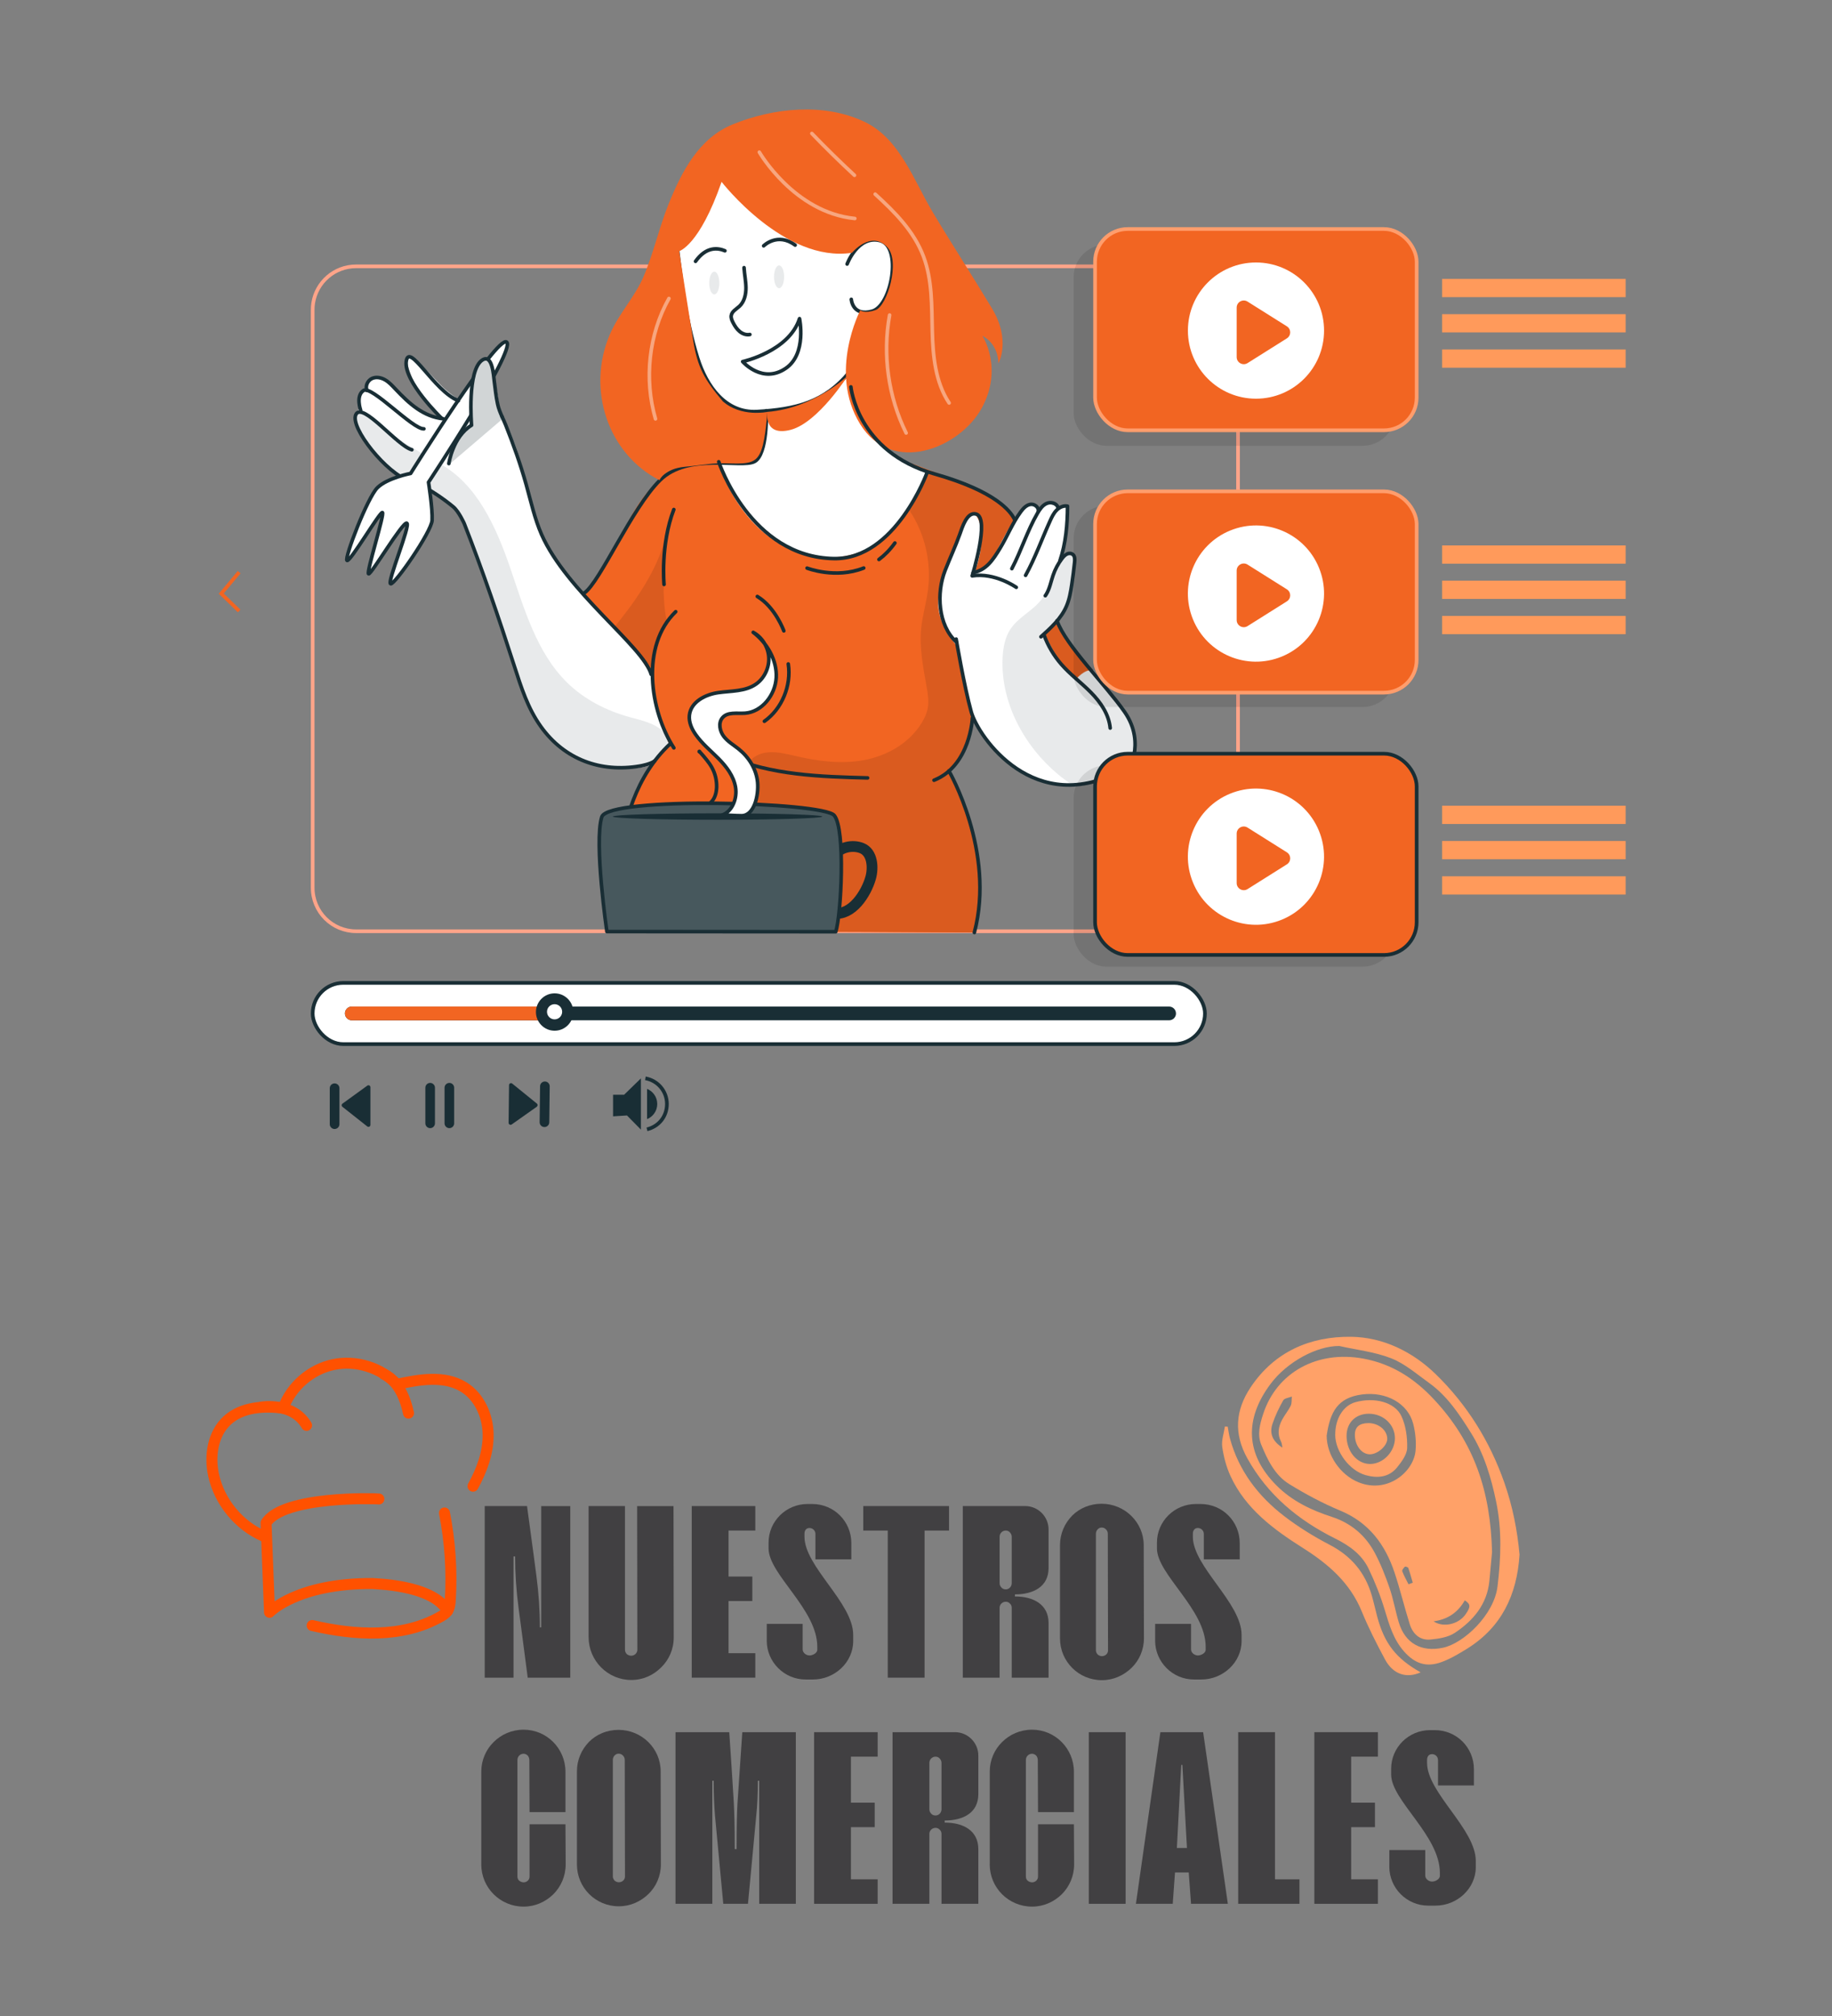 <svg xmlns="http://www.w3.org/2000/svg" xmlns:xlink="http://www.w3.org/1999/xlink" id="Layer_1" data-name="Layer 1" viewBox="0 0 500 550"><rect x="0" y="0" width="500" height="550" fill="#808080" stroke="none"/><defs><style>      .cls-1, .cls-2, .cls-3 {        fill: #192e35;      }      .cls-4, .cls-5, .cls-6, .cls-7, .cls-8 {        stroke-miterlimit: 10;      }      .cls-4, .cls-5, .cls-9, .cls-10, .cls-11, .cls-8, .cls-12, .cls-13 {        fill: none;      }      .cls-4, .cls-12 {        stroke: #ff5100;      }      .cls-5 {        stroke: #f26522;      }      .cls-14 {        fill: #414042;      }      .cls-2, .cls-15 {        opacity: .2;      }      .cls-3, .cls-16, .cls-17 {        opacity: .1;      }      .cls-6, .cls-18, .cls-7 {        fill: #f26522;      }      .cls-6, .cls-19, .cls-10, .cls-20, .cls-8, .cls-13 {        stroke: #192e35;      }      .cls-19, .cls-16, .cls-15, .cls-21, .cls-20 {        fill: #fff;      }      .cls-19, .cls-9, .cls-10, .cls-20, .cls-11, .cls-12, .cls-13 {        stroke-linecap: round;        stroke-linejoin: round;      }      .cls-7 {        stroke: #ff9d6c;      }      .cls-22 {        fill: #ffa168;      }      .cls-9 {        stroke: #fff;      }      .cls-9, .cls-10, .cls-20 {        stroke-width: .98px;      }      .cls-23 {        fill: #ff9a5b;      }      .cls-24 {        opacity: .42;      }      .cls-11 {        stroke: #ffa489;      }      .cls-12 {        stroke-width: 3px;      }      .cls-25 {        clip-path: url(#clippath);      }      .cls-13 {        stroke-width: 2.94px;      }    </style><clipPath id="clippath"><path class="cls-15" d="M253.09,128.73s-1.43,3.19-3.43,7.3v.02c-3.49,7.12-10.78,16.7-24.69,16-22.62-1.79-29.23-27.23-29.23-27.23,0,0,.44-10.09-4.51-13.46-4.96-3.37-10.78-38.57-10.78-38.57l17.02-28.71,16.94,6.19,23.53,8.61,7.97,5.82.43,12.57-9.05,9.87s2.77,22.23,1.73,29.61c-.95,6.73,14.07,11.97,14.07,11.97Z"></path></clipPath></defs><g><path class="cls-14" d="M140.16,457.7h-7.87v-46.82h11.55l1.75,12.92.81,6.12c.62,4.68.94,9.36.94,14.05h.37v-33.08h7.93v46.82h-11.61l-1.69-12.92-.81-6.12c-.62-4.68-.94-9.36-.94-14.04h-.44v33.08Z"></path><path class="cls-14" d="M160.64,446.71v-35.83h9.93v39.2c0,.44.19.87.5,1.19.31.25.75.44,1.19.44.94,0,1.69-.75,1.69-1.62l-.06-39.2h9.93l.06,35.83c0,3.25-1.31,6.12-3.43,8.18-2.12,2.12-4.93,3.43-8.18,3.43-6.37,0-11.61-5.24-11.61-11.61Z"></path><path class="cls-14" d="M188.79,457.7v-46.82h17.35v6.68h-7.3v12.55h6.49v6.68h-6.49v14.23h7.3v6.68h-17.35Z"></path><path class="cls-14" d="M209.27,447.59v-4.56h9.8v6.99c0,.87.94,1.62,1.87,1.62.81,0,2.12-.62,2.12-1.56v-.81c0-10.24-13.3-19.73-13.3-26.84v-1.56c0-5.87,4.81-10.55,10.61-10.55h1.31c5.93,0,10.67,4.74,10.67,10.67v4.43h-9.8v-6.93c0-.94-.75-1.62-1.62-1.62-.94,0-1.37.69-1.37,1.62v.75c0,8.18,13.3,18.04,13.3,26.78v1.69c0,5.81-5.06,10.49-10.99,10.49h-2c-5.87,0-10.61-4.81-10.61-10.61Z"></path><path class="cls-14" d="M242.29,417.56h-6.68v-6.68h23.41v6.68h-6.68v40.14h-10.05v-40.14Z"></path><path class="cls-14" d="M272.82,457.7h-10.05v-46.82h17.04c3.5,0,6.37,2.87,6.37,6.37v10.55c0,5.06-4.12,7.18-9.18,7.18v.56c5.06,0,9.18,2.19,9.18,7.24v14.92h-10.05v-19.1c0-.44-.19-.87-.5-1.12-.25-.31-.69-.5-1.12-.5-.94,0-1.69.75-1.69,1.62v19.1ZM272.82,431.92c0,.5.19.87.5,1.19.25.31.69.5,1.19.5.87,0,1.62-.75,1.62-1.69v-12.67c0-.44-.19-.87-.5-1.19-.25-.31-.69-.5-1.12-.5-.94,0-1.69.75-1.69,1.68v12.67Z"></path><path class="cls-14" d="M289.3,446.96v-25.41c0-3.12,1.25-5.93,3.31-8.05,2.06-2.06,4.93-3.25,8.05-3.25,6.3,0,11.49,5.06,11.49,11.3l.06,25.41c0,3.18-1.31,6.05-3.37,8.05-2.12,2.06-4.93,3.37-8.12,3.37-6.3,0-11.42-5.06-11.42-11.42ZM299.1,450.27c0,.37.19.81.5,1.12.31.25.69.44,1.12.44.94,0,1.69-.69,1.69-1.56l-.06-31.84c0-.5-.19-.87-.5-1.19s-.69-.5-1.19-.5c-.81,0-1.56.75-1.56,1.69v31.84Z"></path><path class="cls-14" d="M315.27,447.59v-4.56h9.8v6.99c0,.87.94,1.62,1.87,1.62.81,0,2.12-.62,2.12-1.56v-.81c0-10.24-13.3-19.73-13.3-26.84v-1.56c0-5.87,4.81-10.55,10.61-10.55h1.31c5.93,0,10.67,4.74,10.67,10.67v4.43h-9.8v-6.93c0-.94-.75-1.62-1.62-1.62-.94,0-1.37.69-1.37,1.62v.75c0,8.18,13.3,18.04,13.3,26.78v1.69c0,5.81-5.06,10.49-10.99,10.49h-2c-5.87,0-10.61-4.81-10.61-10.61Z"></path><path class="cls-14" d="M131.36,508.59v-25.34c0-3.06,1.31-5.99,3.37-7.99,2.06-2.06,4.93-3.37,8.18-3.37,6.3,0,11.42,5.12,11.42,11.49v10.99h-9.8l-.06-14.23c0-.44-.19-.87-.44-1.19-.31-.31-.75-.5-1.12-.5-.94,0-1.69.75-1.69,1.69v31.84c0,.44.19.88.5,1.12.31.25.75.44,1.19.44.87,0,1.62-.69,1.62-1.56v-14.29h9.8l.06,10.92c0,3.25-1.31,6.12-3.37,8.18-2.12,2.06-4.93,3.37-8.12,3.37-6.37,0-11.55-5.12-11.55-11.55Z"></path><path class="cls-14" d="M157.46,508.65v-25.41c0-3.12,1.25-5.93,3.31-8.05,2.06-2.06,4.93-3.25,8.05-3.25,6.3,0,11.49,5.06,11.49,11.3l.06,25.41c0,3.18-1.31,6.05-3.37,8.05-2.12,2.06-4.93,3.37-8.12,3.37-6.3,0-11.42-5.06-11.42-11.42ZM167.26,511.96c0,.38.19.81.5,1.12.31.25.69.44,1.12.44.94,0,1.69-.69,1.69-1.56l-.06-31.84c0-.5-.19-.87-.5-1.19-.31-.31-.69-.5-1.19-.5-.81,0-1.56.75-1.56,1.69v31.84Z"></path><path class="cls-14" d="M194.41,519.39h-10.05v-46.82h14.67c.44,6.43.87,12.92,1.25,19.35.12,2.56.25,5.49.25,12.55h.5c0-7.05.12-9.99.25-12.55.44-6.43.87-12.92,1.31-19.35h14.61v46.82h-9.99v-33.58h-.38c0,3.43-.12,6.74-.44,9.61l-2.25,23.97h-6.74l-2.25-23.97c-.25-2.87-.37-6.18-.37-9.61h-.37v33.58Z"></path><path class="cls-14" d="M222.19,519.39v-46.82h17.35v6.68h-7.3v12.55h6.49v6.68h-6.49v14.23h7.3v6.68h-17.35Z"></path><path class="cls-14" d="M253.65,519.39h-10.05v-46.82h17.04c3.5,0,6.37,2.87,6.37,6.37v10.55c0,5.06-4.12,7.18-9.18,7.18v.56c5.06,0,9.18,2.18,9.18,7.24v14.92h-10.05v-19.1c0-.44-.19-.87-.5-1.12-.25-.31-.69-.5-1.12-.5-.94,0-1.69.75-1.69,1.62v19.1ZM253.65,493.61c0,.5.19.87.5,1.19.25.31.69.5,1.19.5.87,0,1.62-.75,1.62-1.69v-12.67c0-.44-.19-.88-.5-1.19-.25-.31-.69-.5-1.12-.5-.94,0-1.69.75-1.69,1.69v12.67Z"></path><path class="cls-14" d="M270.13,508.59v-25.34c0-3.06,1.31-5.99,3.37-7.99,2.06-2.06,4.93-3.37,8.18-3.37,6.3,0,11.42,5.12,11.42,11.49v10.99h-9.8l-.06-14.23c0-.44-.19-.87-.44-1.19-.31-.31-.75-.5-1.12-.5-.94,0-1.69.75-1.69,1.69v31.84c0,.44.19.88.5,1.12.31.25.75.44,1.19.44.87,0,1.62-.69,1.62-1.56v-14.29h9.8l.06,10.92c0,3.25-1.31,6.12-3.37,8.18-2.12,2.06-4.93,3.37-8.12,3.37-6.37,0-11.55-5.12-11.55-11.55Z"></path><path class="cls-14" d="M297.16,472.57h10.05v46.82h-10.05v-46.82Z"></path><path class="cls-14" d="M320.07,519.39h-10.05l6.68-46.82h11.67l6.74,46.82h-10.05l-.62-8.55h-3.75l-.62,8.55ZM321.2,504.16h2.75l-1.25-22.66h-.31l-1.19,22.66Z"></path><path class="cls-14" d="M337.93,519.39v-46.82h10.05v40.14h6.68v6.68h-16.73Z"></path><path class="cls-14" d="M358.72,519.39v-46.82h17.35v6.68h-7.3v12.55h6.49v6.68h-6.49v14.23h7.3v6.68h-17.35Z"></path><path class="cls-14" d="M379.19,509.28v-4.56h9.8v6.99c0,.87.94,1.62,1.87,1.62.81,0,2.12-.62,2.12-1.56v-.81c0-10.24-13.3-19.73-13.3-26.84v-1.56c0-5.87,4.81-10.55,10.61-10.55h1.31c5.93,0,10.67,4.74,10.67,10.67v4.43h-9.8v-6.93c0-.94-.75-1.62-1.62-1.62-.94,0-1.37.69-1.37,1.62v.75c0,8.18,13.3,18.04,13.3,26.78v1.69c0,5.8-5.06,10.49-10.99,10.49h-2c-5.87,0-10.61-4.81-10.61-10.61Z"></path></g><g><path class="cls-4" d="M103.17,408.95c-.59-.12-26.15-.95-30.79,6.54,0,.24.95,24.37.95,24.37,0,0,7.49-7.97,28.18-7.85-.12.12,16.31.14,20.4,7.5"></path><path class="cls-4" d="M71.19,383.87s8.44-1.43,12.25,4.99"></path><path class="cls-4" d="M104.59,374.95s4.76,1.55,6.66,10.58"></path><g><path class="cls-12" d="M85.2,443.47c11.69,2.71,24.64,3.51,35.06-2.43.7-.4,1.41-.85,1.87-1.52.6-.87.7-1.98.77-3.04.48-7.93-.06-15.92-1.59-23.71"></path><path class="cls-12" d="M129.1,405.46c2.42-4.38,4.22-9.24,4.12-14.24-.1-5-2.37-10.14-6.62-12.78-5.32-3.31-12.17-2.1-18.29-.77-4.35-4.58-11.14-6.69-17.32-5.39-6.18,1.3-11.55,5.96-13.69,11.9-5.34-.72-11.3-.32-15.27,3.32-3.96,3.63-4.88,9.68-3.74,14.93,1.6,7.32,6.88,13.74,13.76,16.72"></path><path class="cls-12" d="M103.4,408.95c-.59-.12-26.15-.95-30.79,6.54,0,.24.95,24.37.95,24.37,0,0,7.49-7.97,28.18-7.85-.12.12,16.31.14,20.4,7.5"></path><path class="cls-12" d="M71.42,383.87s8.44-1.43,12.25,4.99"></path></g><path class="cls-12" d="M104.83,374.95s4.76,1.55,6.66,10.58"></path></g><g><path class="cls-22" d="M414.72,424.15c-.7,11-4.94,19.88-14.47,25.74-2.17,1.33-4.4,2.67-6.78,3.54-4.18,1.54-7.34.44-10.29-2.9-2.9-3.28-4.03-7.29-5.26-11.35-1.16-3.85-2.67-7.63-4.42-11.26-1.87-3.87-5.27-6.28-9.07-8.17-10.08-5-18.44-11.89-24-21.89-3.71-6.67-3.31-13.06.88-19.35,6.54-9.82,16.37-13.96,27.47-13.81,8.68.12,16.73,4.04,23.08,10.21,8.54,8.31,14.73,18.25,18.69,29.52,2.26,6.42,3.58,13.05,4.17,19.72ZM365.54,367.21c-6.08-.06-14.22,4.27-18.76,10.33-7.21,9.63-6.87,19.24,1.64,27.75,4.22,4.22,9.45,6.71,14.99,8.51,5.34,1.73,9.25,5.06,11.82,9.88,1.62,3.04,2.89,6.29,4.01,9.55,1.05,3.05,1.59,6.27,2.52,9.37,1.72,5.75,6.2,8.2,12.08,6.93,5.7-1.22,13.94-9.02,14.87-16.71.94-7.74,1.23-15.44-.38-23.17-1.38-6.62-3.29-13.04-6.88-18.76-3.14-5.02-6.45-10.04-11.39-13.58-3.35-2.4-6.59-5.25-10.34-6.73-4.48-1.77-9.45-2.3-14.2-3.37Z"></path><path class="cls-22" d="M335.08,389.24c.2,1.08.33,2.19.62,3.25,2.41,8.77,7.67,15.65,14.73,21.09,3.91,3.01,8.18,5.64,12.56,7.92,5.78,3.02,9.53,7.47,11.36,13.63.58,1.95,1,3.94,1.52,5.9,1.99,7.4,5.14,11.44,11.86,15.22-3.92,1.73-7.56.53-9.75-3.57-2.27-4.24-4.48-8.55-6.3-13-3.22-7.87-9.07-12.93-16.09-17.37-7.94-5.02-15.63-10.65-19.75-19.61-1.14-2.49-1.88-5.25-2.26-7.97-.25-1.78.45-3.7.73-5.56.26.02.52.04.77.06Z"></path><path class="cls-22" d="M407.22,423.41c-.16,1.76-.43,4.83-.73,7.9-.63,6.38-4.4,10.82-9.43,14.16-1.82,1.21-4.35,1.6-6.61,1.82-2.92.29-4.86-1.51-5.7-4.2-1.47-4.66-2.6-9.42-4.14-14.05-2.55-7.65-6.97-13.64-14.78-16.9-4.83-2.01-9.51-4.51-13.97-7.26-3.91-2.41-5.91-6.58-7.62-10.71-1.16-2.79-.38-5.66.51-8.4,3.72-11.43,14.84-17.42,27.33-15.12,7.88,1.45,14.04,5.49,19.36,11.21,10.95,11.76,15.35,24.97,15.78,41.54ZM362.08,391.69c.03,5.32,3.71,10.68,8.68,12.7,7.91,3.22,15.06-2.85,15.58-8.6.22-2.41-.03-4.97-.63-7.32-1.44-5.66-7.45-8.87-13.92-8.04-6.67.85-8.76,4.68-9.71,11.26ZM350,394.93c-.13-.63-.13-1.17-.36-1.6-1.09-2.08-.74-4.09.29-6.02.7-1.31,1.7-2.48,2.34-3.81.34-.72.22-1.66.3-2.5-.81.34-2.01.45-2.35,1.05-1.15,2.01-2.15,4.13-2.9,6.32-.94,2.72.01,4.85,2.68,6.57ZM391.24,442.32c2.78,1.86,6.95.74,8.78-1.94,1.4-2.04,1.37-2.71-.24-3.78-1.8,3.14-4.43,5.18-8.54,5.73ZM384.42,432.22l1.16-.43c-.4-1.35-.76-2.71-1.23-4.04-.07-.21-.82-.44-.93-.33-.34.33-.83.94-.72,1.24.47,1.23,1.13,2.38,1.72,3.56Z"></path><path class="cls-22" d="M364.42,391.45c-.03-4.38,2.18-7.98,5.47-8.9,5.19-1.45,10.81-.06,12.61,3.83,1.2,2.6,1.63,5.77,1.55,8.66-.05,1.78-1.47,3.69-2.69,5.22-2.23,2.8-5.38,3.09-8.63,2.19-4.42-1.23-8.29-6.44-8.32-11ZM380.71,392.36c0-3.68-3.14-6.64-7.07-6.67-3.63-.02-6.13,2.44-6.13,6.05,0,4.22,2.84,7.64,6.39,7.66,3.56.02,6.81-3.34,6.81-7.04Z"></path><path class="cls-22" d="M369.78,391.53c-.02-2.19,1.17-3.25,3.65-3.28,2.81-.03,5.19,1.94,5.19,4.3,0,1.85-2.51,4.13-4.64,4.21-2.25.08-4.18-2.32-4.2-5.23Z"></path></g><g><polyline class="cls-5" points="65.27 156.1 60.38 161.94 65.27 166.69"></polyline><g><g><polygon class="cls-1" points="167.32 304.56 167.32 298.66 170.34 298.66 174.92 294.2 174.92 308.18 171.12 304.32 167.32 304.56"></polygon><path class="cls-1" d="M179.38,301.19c0,1.87-1.15,3.47-2.78,4.13v-8.26c1.63.66,2.78,2.26,2.78,4.13Z"></path><path class="cls-8" d="M176.14,294.19c3.34.58,5.88,3.49,5.88,7s-2.32,6.16-5.44,6.91"></path></g><g><g><g><path class="cls-1" d="M117.4,307.78h0c-.72,0-1.31-.59-1.31-1.31v-9.72c0-.72.59-1.31,1.31-1.31h0c.72,0,1.31.59,1.31,1.31v9.72c0,.72-.59,1.31-1.31,1.31Z"></path><path class="cls-1" d="M122.64,307.78h0c-.72,0-1.31-.59-1.31-1.31v-9.72c0-.72.59-1.31,1.31-1.31h0c.72,0,1.31.59,1.31,1.31v9.72c0,.72-.59,1.31-1.31,1.31Z"></path></g><g><path class="cls-1" d="M91.32,295.57h0c.73,0,1.32.59,1.32,1.32v9.8c0,.73-.59,1.32-1.32,1.32h0c-.73,0-1.32-.59-1.32-1.32v-9.8c0-.73.59-1.32,1.32-1.32Z"></path><path class="cls-1" d="M101.1,296.62v10.27c0,.45-.52.7-.87.42l-6.78-5.36c-.28-.22-.27-.65.02-.86l6.78-4.91c.36-.26.85,0,.85.44Z"></path></g><g><path class="cls-1" d="M148.58,307.48h0c-.73,0-1.31-.61-1.3-1.33l.12-9.8c0-.73.61-1.31,1.33-1.3h0c.73,0,1.31.61,1.3,1.33l-.12,9.8c0,.73-.61,1.31-1.33,1.3Z"></path><path class="cls-1" d="M138.81,306.31l.12-10.27c0-.45.53-.7.88-.41l6.72,5.45c.28.22.26.65-.03.86l-6.84,4.83c-.36.25-.85,0-.85-.45Z"></path></g></g><g><rect class="cls-19" x="85.34" y="268.15" width="243.52" height="16.7" rx="8.35" ry="8.35"></rect><g><path class="cls-1" d="M320.96,276.48c0,1.04-.83,1.87-1.87,1.87H96.01c-1.04,0-1.87-.83-1.87-1.87s.83-1.87,1.87-1.87h223.07c1.04,0,1.87.84,1.87,1.87Z"></path><path class="cls-18" d="M152.42,274.6l-.13,3.75h-56.27c-1.04,0-1.87-.83-1.87-1.87s.83-1.87,1.87-1.87h56.4Z"></path><g><path class="cls-1" d="M156.47,276.1c0,2.82-2.29,5.1-5.1,5.1s-5.1-2.29-5.1-5.1,2.29-5.1,5.1-5.1,5.1,2.29,5.1,5.1Z"></path><path class="cls-21" d="M153.43,276.03c0,1.15-.93,2.07-2.07,2.07s-2.07-.93-2.07-2.07.93-2.07,2.07-2.07,2.07.93,2.07,2.07Z"></path></g></g></g></g></g><path class="cls-11" d="M337.89,84.51v157.69c0,6.55-5.31,11.86-11.86,11.86H97.2c-6.56,0-11.86-5.31-11.86-11.86V84.51c0-.63.04-1.24.14-1.84.89-5.67,5.79-10.01,11.71-10.01h228.83c5.91,0,10.82,4.35,11.71,10.01.1.6.14,1.21.14,1.84Z"></path><g><g><g><path class="cls-21" d="M138.23,174.85s3.99,15.72,10.96,25.42c9.46,8.82,15.44,9.34,22.66,9.34s10.71-3.63,10.71-3.63l1.25-8.56-3.74-13.23s-13.2-15.05-17.93-18.94c-4.73-3.89-14.94-15.57-17.93-30.61-2.99-15.05-7.72-22.05-7.72-22.05,0,0-1.67-14.8-3.88-14.61-2.2.19-4.59,8.41-4.04,13.67,0,0-5.78-4.21-7.53-5.83-1.74-1.63-8.54-9.47-9.73-8.41-1.19,1.05,2.85,11.67,8.72,16.64,0,0-4.5-.67-7.34-3.54-2.85-2.87-8.26-8.8-10.74-7.74-2.48,1.05-1.93,3.44-1.93,3.44,0,0-2.66.76-1.84,4.88,0,0-2.48,3.63,1.01,8.8,3.49,5.16,10.28,10.42,16.34,13.29,6.06,2.87,8.54,4.59,10.74,9.66,2.2,5.07,11.95,32.03,11.95,32.03Z"></path><path class="cls-15" d="M183.8,197.43l-.8,5.46-.45,3.1s-3.48,3.63-10.7,3.63-13.21-.52-22.67-9.35c-6.96-9.7-10.96-25.42-10.96-25.42,0,0-9.75-26.96-11.95-32.03-2.21-5.07-4.68-6.79-10.74-9.66-6.06-2.88-12.84-8.13-16.33-13.29-2.37-3.5-1.99-6.3-1.5-7.73.23-.69.49-1.07.49-1.07-.82-4.11,1.84-4.88,1.84-4.88,0,0-.54-2.39,1.93-3.43,2.48-1.06,7.89,4.87,10.73,7.73,2.85,2.88,7.35,3.55,7.35,3.55-5.88-4.98-9.91-15.59-8.73-16.64,1.19-1.06,7.99,6.79,9.73,8.41,1.75,1.62,7.53,5.83,7.53,5.83-.55-5.26,1.83-13.48,4.04-13.68,2.2-.19,3.87,14.61,3.87,14.61,0,0,4.73,7,7.71,22.05,3,15.05,13.21,26.73,17.93,30.62,4.74,3.89,17.93,18.94,17.93,18.94l3.73,13.24Z"></path></g><path class="cls-18" d="M159.59,161.67s9.74-13.68,11.36-17.68c1.62-4,9-16.29,16.97-17.22,7.97-.92,14.9-4.15,14.9-4.15l42.35,2.46s8.94,3.34,17.06,6.43c7.65,2.91,16.17,7.79,16.44,15.4.23,6.66,12.94,30.95,21.84,38.58l-34.92,10.63s-1.22,10.14-6.62,14.19c0,0,11.82,27.64,6.95,44.09l-96.16-.35s-3.77-37.7,12.9-50.92c0,0-4.34-9.65-4.64-18.1,0,0-2.95-7.99-18.45-23.37Z"></path><path class="cls-3" d="M183,202.88l-3.69,3.93s-1.53,2.39-7.98,2.6c-7.22.23-12.69-.32-22.15-9.14-6.96-9.7-10.96-25.42-10.96-25.42,0,0-9.75-26.96-11.95-32.03-2.21-5.07-4.68-6.79-10.74-9.66-6.06-2.88-12.84-8.13-16.33-13.29-2.37-3.5-1.99-6.3-1.5-7.73,2.89,1.6,6.32,4.43,8.82,6.28,4.98,3,8.45,5.33,13.53,8.1,10.08,5.5,15.36,17.23,19.19,28.39,3.83,11.17,7.23,23.15,15.51,31.28,4.73,4.66,10.76,7.7,17.05,9.44,3.79,1.03,8.1,1.9,10.3,5.27.41.62.7,1.29.91,1.98Z"></path><path class="cls-18" d="M258.98,210.32c.7.25,13.03,28.07,6.95,44.09l-53.74-.35-43.25-.53s-2.57-37.27,14.1-50.49c0,0-4.82-9.68-5.12-18.14,0,0-2.82-7.27-18.32-22.64,0,0,9.59-14.45,11.21-18.45,1.62-4,8.58-15.85,16.55-16.77,7.97-.92,14.63-4.96,14.63-4.96l42.35,2.47s3.69,2.23,8.67,4.07c2.62.96,5.46,1.51,8.26,2.57,10.64,4.04,15.69,8.58,16.57,15.19.89,6.61,12.94,30.95,21.84,38.59l-35.27,12.14s-1.45,9.98-5.43,13.21Z"></path><path class="cls-17" d="M258.98,210.32s12.71,23.99,6.95,44.09l-53.74-.35c-1.07-3.36-1.07-7.31-.78-10.82-1.09-2.06-.28-4.58-.19-6.92.14-3.62-1.53-7.05-3.35-10.12-1.83-3.09-3.92-6.11-4.79-9.61-.87-3.51-.22-7.73,2.58-9.89,3.13-2.39,7.46-1.39,11.24-.5,6.22,1.47,12.68,2.33,18.96,1.16,6.26-1.18,12.36-4.61,15.75-10.24.77-1.26,1.39-2.63,1.63-4.1.29-1.8,0-3.63-.31-5.43-.92-5.33-2.04-10.72-1.52-16.11.35-3.55,1.4-6.98,1.86-10.51.98-7.52-.84-15.4-5.01-21.63,2.25-2.97,2.83-7.47,4.85-10.56,2.62.96,5.59,1.94,8.49,2.69,8.42,2.14,16.29,8.44,17.17,15.06.89,6.61,9.99,28.02,21.23,38.87l-34.38,10.39s-.94,10.54-6.66,14.55Z"></path><g><path class="cls-21" d="M293.66,185.35s2.49-3.05,4.84-2.44c0,0,5.57,7.48,7.91,10.23,1.9,2.23,3.61,7.36,3.09,11.83-.2,1.76-1.17,3.34-2.65,4.31-3.01,1.98-9.1,5.45-14.66,5.23-7.77-.31-20.81-6.41-25.35-16.03-4.54-9.62-5.57-22.14-5.57-22.14,0,0-6.01-6.56-5.13-12.98.88-6.41,4.88-15.15,5.81-17.65.93-2.5,2.1-6.01,3.71-5.56,1.61.46,3.75,6.12.52,15.58,0,0,2.7-.01,4.75-3.37,2.05-3.36,8.38-18.27,12.35-13.64,0,0,3.65-2.53,5.18-.06,0,0,2.75-1.82,2.83.57.12,3.52-1.04,11.94-1.04,11.94,0,0,2.91-2.18,2.91,2.7s-1.69,13.72-7.99,19.07c0,0,3.33,8.12,8.46,12.39Z"></path><path class="cls-15" d="M309.51,204.97c-.2,1.77-1.19,3.36-2.68,4.34-2.83,1.86-8.33,4.99-13.58,5.19-.35.01-.7.01-1.05,0-7.77-.3-20.81-6.41-25.36-16.03-4.54-9.61-5.57-22.14-5.57-22.14,0,0-6.01-6.57-5.13-12.98.89-6.4,4.89-15.14,5.81-17.65.93-2.5,2.1-6.01,3.71-5.55,1.61.46,3.76,6.11.52,15.58,0,0,2.7-.01,4.76-3.38,2.05-3.36,8.39-18.27,12.35-13.64,0,0,3.65-2.53,5.18-.06,0,0,2.74-1.82,2.83.57.12,3.1-.78,10.02-.99,11.61h0c-.03.22-.04.33-.04.33,0,0,2.91-2.19,2.91,2.7s-1.69,13.72-7.99,19.06c0,0,3.33,8.12,8.46,12.4,0,0,1.76-2.55,4.17-2.53,0,0,6.23,7.56,8.58,10.3,1.9,2.23,3.61,7.36,3.1,11.84Z"></path></g><g><path class="cls-21" d="M237.3,87.43l9.04-9.87-.43-12.56-7.97-5.83-40.48-14.8-17.01,28.71s5.81,35.21,10.77,38.58c4.95,3.36,4.52,13.46,4.52,13.46,0,0,6.49,25.09,29.1,26.88,20.93,1.39,28.07-23.29,28.07-23.29,0,0-12.41-4.4-14.99-11.35-2.58-6.95-.62-29.92-.62-29.92Z"></path><g><path class="cls-15" d="M253.09,128.73s-1.43,3.19-3.43,7.3v.02c-3.49,7.12-10.78,16.7-24.69,16-22.62-1.79-29.23-27.23-29.23-27.23,0,0,.44-10.09-4.51-13.46-4.96-3.37-10.78-38.57-10.78-38.57l17.02-28.71,16.94,6.19,23.53,8.61,7.97,5.82.43,12.57-9.05,9.87s2.77,22.23,1.73,29.61c-.95,6.73,14.07,11.97,14.07,11.97Z"></path><g class="cls-25"><path class="cls-16" d="M252.96,128.78s-1.3,3.13-3.3,7.25v.02s-.79,1.54-.79,1.54c-13.89-10.05-20.39-25.54-20.97-43.2-.06-1.79,1.48-24.02,2.2-24.01-20.87-.31-33.34-20.76-33.34-20.76l17.65.66,23.53,8.61,7.97,5.82.43,12.57-9.05,9.87s.17,22.33,1.73,29.61c1.41,6.6,13.94,12.02,13.94,12.02Z"></path></g></g></g><path class="cls-10" d="M231.2,72.04s2.94-7.93,8.98-6.4c6.04,1.53,3.26,17.73-2.13,19.26-5.39,1.53-5.71-3.23-5.71-3.23"></path><path class="cls-10" d="M203.09,73.51c0-.16-.01-.32-.02-.49.1,1.83.5,3.63.52,5.46.02,1.83-.43,3.78-1.72,5.02-.86.82-2.13,1.41-2.3,2.61-.09.65.18,1.29.48,1.87.47.92,1.04,1.81,1.82,2.45.78.65,1.81,1.03,2.79.83"></path><path class="cls-20" d="M202.69,98.65s12.64-2.75,15.52-11.72c0,0,2.03,9.54-3.69,13.51-6.42,4.46-11.83-1.79-11.83-1.79Z"></path><path class="cls-10" d="M184.36,63.74c1.45,11.47,2.56,22.88,6.04,33.95,2.39,7.61,7.6,15.09,16.23,14.59,10.43-.61,18.42-2.43,25.26-10.85"></path><path class="cls-10" d="M208.42,67.07s3.78-3.78,8.6-.2"></path><path class="cls-10" d="M197.85,68.42c-1.89-.81-5.09-1.24-8.02,2.88"></path><path class="cls-10" d="M209.16,112.05s.41,11.97-3.24,13.87c-3.65,1.9-18.07-2.54-25.78,5.07-7.71,7.61-16.38,27.81-20.64,30.77"></path><path class="cls-3" d="M214.01,75.52c0,1.71-.62,3.1-1.38,3.1s-1.38-1.39-1.38-3.1.62-3.11,1.38-3.11,1.38,1.39,1.38,3.11Z"></path><path class="cls-3" d="M196.33,77.22c0,1.71-.62,3.1-1.38,3.1s-1.38-1.39-1.38-3.1.62-3.11,1.38-3.11,1.38,1.39,1.38,3.11Z"></path><path class="cls-18" d="M185.36,68.52s5.52-1.45,11.58-18.91c0,0,17.14,22.18,35.58,19.36,0,0,5.11-6.21,9.59-1.59,3.75,3.86.02,16.1-3.13,17.2-3.15,1.09-4.18.06-4.18.06,0,0-8.81,16.82-.07,31.03,8.74,14.21,27.28,6.56,33.23-4.37,5.95-10.93.17-19.67.17-19.67,0,0,4.2,1.82,4.37,7.47,0,0,3.5-6.19-1.75-14.94-5.31-8.85-10.94-17.49-16.23-26.35-5.12-8.57-8.94-19.93-18.44-24.51-11.11-5.36-24.99-3.89-36.09.63-9.16,3.73-13.86,12.67-17.53,21.78-2.61,6.47-4.08,13.36-6.83,19.77-2.4,5.6-6.7,10.02-9.14,15.65-6.56,15.11-.49,32.76,13.49,39.87,0,0,1.23-3.12,7-3.66,5.77-.55,7-1.09,12.42-.91,5.42.18,7.17-.36,8.39-3.64,1.22-3.28,1.61-10.41,1.61-10.41,0,0-7.08,1.52-12.12-2.88-5.07-6.01-6.88-9.19-8.1-16.66-1.22-7.47-3.82-24.3-3.82-24.3Z"></path><path class="cls-18" d="M209.4,112.37s-1.04,6.87,6.44,4.88c7.49-1.99,15.6-14.82,15.6-14.82,0,0-9.04,8.9-22.04,9.95Z"></path><path class="cls-10" d="M169.29,253.93s-5.18-33.55,13.62-51"></path><path class="cls-10" d="M183.91,204.04c-6.61-10.26-9.09-27.91.51-37.16"></path><path class="cls-10" d="M232.23,105.55s1.65,17.72,22.78,23.73c16.97,4.82,20.84,10.31,21.91,12.45"></path><path class="cls-10" d="M196.16,125.98s8.59,26.06,31.49,26.41c16.72.25,25.35-23.4,25.35-23.4"></path><path class="cls-10" d="M198.64,206.36c11.96,5.13,25.22,5.53,38.15,5.87"></path><path class="cls-10" d="M178.69,207.59c-1.18.89-3.55,1.31-4.11,1.41-10.58,1.78-20.46-1.72-26.94-10.75-3.61-5.04-5.39-10.72-7.3-16.63-4.22-13.09-8.63-26.02-13.64-38.79,0,0-1.45-3.28-3-4.57-2.74-2.27-8.04-6.02-12.1-7.19-5.83-1.67-16.27-14.44-14.46-18,1.81-3.56,11.25,8.58,15.27,9.63"></path><path class="cls-10" d="M181.24,159.45s-1.02-10.86,2.66-20.44"></path><g class="cls-24"><path class="cls-9" d="M207.24,41.51s9.48,16.45,26.06,18.1"></path><path class="cls-9" d="M242.8,85.95c-1.98,10.85-.36,22.37,4.51,32.18"></path><path class="cls-9" d="M238.86,52.97c5.39,4.91,10.61,10.15,13.19,17.02,2.4,6.38,2.22,13.43,2.39,20.28.17,6.85.85,14.05,4.6,19.67"></path><path class="cls-9" d="M221.58,36.42c3.77,3.92,7.65,7.72,11.63,11.41"></path><path class="cls-9" d="M182.57,81.43c-5.51,9.79-6.82,22.01-3.67,32.85"></path></g><path class="cls-20" d="M116.95,131.57s23.87-36.04,21.34-38.23c-2.53-2.18-26.22,35.82-26.22,35.82,0,0-6.34,1.22-9.06,3.89-2.72,2.66-9.11,19.32-8.3,19.85.82.53,8.91-13.25,9.65-13.07.74.18-4.5,16.55-3.76,16.73.74.18,9.28-14.27,10.42-13.83,1.15.45-5.51,16.27-4.4,16.54,1.11.28,11.14-14.18,11.31-17.31.17-3.13-.98-10.4-.98-10.4Z"></path><path class="cls-10" d="M239.89,152.64c1.53-1.15,3-2.62,4.35-4.5"></path><path class="cls-10" d="M220.27,154.99s7.74,3.04,15.46-.02"></path><path class="cls-10" d="M277.37,160.24s-5.83-4.11-12.04-3.13c0,0,4.89-15.67,1.13-16.85-2.56-.8-3.87,3.73-4.5,5.47-1.22,3.39-2.71,6.57-4.02,9.92-2.39,6.13-1.98,14.84,3.06,19.49"></path><path class="cls-10" d="M284.1,173.72c2.71-2.42,5.51-4.96,6.97-8.36.8-1.87,1.15-3.92,1.45-5.94.3-1.99.55-3.99.76-5.99.08-.73.11-1.57-.39-2.08-.43-.44-1.15-.46-1.7-.2-.55.26-.97.75-1.35,1.24-1.05,1.38-1.88,2.94-2.44,4.6-.59,1.73-.91,3.59-1.85,5.14-.08.13-.17.27-.26.39"></path><path class="cls-10" d="M289.29,152.95c1.59-4.63,2.06-9.94,2.06-14.86-1.08-.23-2.21.31-3,1.12-.79.81-1.29,1.86-1.76,2.91-2.24,4.94-4.08,10.13-6.68,14.85"></path><path class="cls-10" d="M288.75,138.41c-.43-1.2-2.01-1.56-3.14-1.04-1.12.52-1.87,1.64-2.5,2.73-2.75,4.77-4.4,10.16-6.95,15.04"></path><path class="cls-10" d="M283.37,139.51c.22-1.14-1.08-2.1-2.18-1.9-1.1.19-1.94,1.11-2.62,2.04-2.24,3.06-3.66,6.68-5.63,9.93-1.98,3.25-3.73,5.9-7.35,6.65"></path><path class="cls-10" d="M260.96,174.35s2.17,12.87,4.12,19.87c1.9,6.81,17.33,29.21,41.51,15.68,1.55-.87,2.62-2.39,2.95-4.14.51-2.73.52-7.06-2.62-11.55-5.2-7.45-16.04-18.07-18.43-24.84"></path><path class="cls-10" d="M284.95,173.28c1.08,2.92,2.68,5.62,4.7,7.94,2.45,2.82,5.47,5.03,8.08,7.68,2.62,2.65,4.91,5.94,5.27,9.73"></path><path class="cls-10" d="M265.4,195.88s-.58,13.04-10.48,16.98"></path><path class="cls-10" d="M258.98,210.32s12.77,21.96,6.95,44.09"></path><path class="cls-10" d="M98.43,111.9s-1.42-3.9.79-5.37c2.21-1.46,13.46,10.67,16.47,10.46"></path><path class="cls-10" d="M100.16,106.52c-.54-1.18.18-2.69,1.32-3.24,1.14-.55,2.51-.29,3.61.35,1.1.63,1.97,1.6,2.85,2.53,3.8,4.04,7.64,7.51,13.04,8.09"></path><path class="cls-10" d="M120.43,114.02s-10.28-9.96-9.56-15.41c.72-5.45,7.56,8.08,14.23,10.71"></path><g><path class="cls-21" d="M136.91,114.44c-.37-1.19-.87-2.51-1.14-3.79-.44-2.06-.65-4.17-.92-6.26-.19-1.46-.5-7.46-3.2-5.77-4.28,2.67-2.99,17.82-2.99,17.82-5.13,3.12-6.2,10.47-6.2,10.47"></path><path class="cls-2" d="M136.91,114.49c-.49-1.1-.87-2.64-1.14-3.91-.44-2.06-.65-4.17-.92-6.26-.19-1.46-.5-7.46-3.2-5.77-4.28,2.67-2.99,17.82-2.99,17.82-5.13,3.12-6.2,10.47-6.2,10.47"></path></g><path class="cls-10" d="M137.03,113.69c-.49-1.1-.95-2.2-1.22-3.47-.44-2.06-.65-4.17-.92-6.26-.19-1.46-.5-7.46-3.2-5.77-4.28,2.67-2.99,17.82-2.99,17.82-5.13,3.12-6.2,10.47-6.2,10.47"></path><path class="cls-10" d="M177.72,183.97c-2.05-7.48-23.08-22.61-29.91-38.14-1.89-4.31-2.93-9.09-4.2-13.62-1.57-5.59-3.46-10.89-5.6-16.27-.31-.79-.66-1.52-.99-2.25"></path><path class="cls-3" d="M306.82,209.31c-2.83,1.86-8.33,4.99-13.58,5.19-1.6-1.01-3.13-2.12-4.58-3.33-9.17-7.67-15.62-19.53-15.02-31.77.14-2.67.62-5.4,2.05-7.62,2.23-3.49,6.24-5.1,8.67-8.38,2.78-3.76,2.76-8.85,5.95-12.52-.03.21-.04.32-.04.32,0,0,2.91-2.19,2.91,2.7s-1.69,13.72-7.99,19.06c0,0,3.33,8.12,8.46,12.4,0,0,1.45-2.16,4.07-2.6,0,0,6.33,7.64,8.68,10.38,1.9,2.23,3.61,7.36,3.1,11.84-.2,1.77-1.19,3.36-2.68,4.34Z"></path><path class="cls-17" d="M167.68,171.21c0-.56,11.02-12.27,13.89-24.59,0,0-.27,12.19-.43,14.19,0,0-.03.44-.02.58.24,6.61.9,7.76.9,7.76,0,0-4.12,9.52-4.12,13.07l-10.21-11.01Z"></path></g><g><path class="cls-1" d="M228.1,254.19c1.46-4.35,2.71-28.04-.42-31.74-3.13-3.7-61.68-5.25-63.44.43-2.15,6.95,1.39,31.27,1.39,31.27l62.47.04Z"></path><path class="cls-13" d="M227.7,233.25c1.7-2.2,5.05-2.85,7.51-1.86,2.95,1.19,3.2,5.35,2.41,8.11-1.22,4.3-5.07,10.32-10.04,9.66"></path><path class="cls-10" d="M193.99,218.92c1.11-1,1.54-2.6,1.6-4.12.06-1.88-.39-3.77-1.29-5.39-.41-.75-.91-1.44-1.44-2.1-.57-.72-1.16-1.41-1.78-2.08-.07-.08-.21-.08-.26-.17-.05-.09.18-.1.09-.04"></path><path class="cls-10" d="M208.62,196.78c4.77-3.36,7.42-9.71,6.52-15.64"></path><path class="cls-10" d="M213.93,172.12s-2.3-6.44-7.24-9.39"></path><path class="cls-15" d="M228.25,254.27c1.46-4.35,2.71-28.04-.42-31.74-3.13-3.7-61.68-5.25-63.44.43-2.15,6.95,1.39,31.27,1.39,31.27l62.47.04Z"></path><path class="cls-10" d="M228.1,254.19c1.46-4.35,2.71-28.04-.42-31.74-3.13-3.7-61.68-5.25-63.44.43-2.15,6.95,1.39,31.27,1.39,31.27l62.47.04Z"></path><path class="cls-1" d="M224.42,222.77c0,.48-12.8.88-28.58.88s-28.58-.39-28.58-.88,12.8-.88,28.58-.88,28.58.39,28.58.88Z"></path><path class="cls-20" d="M205.57,172.52c2.42,1.3,4.09,3.99,4.25,6.81.16,2.83-1.2,5.7-3.45,7.28-2.95,2.08-6.79,1.85-10.32,2.35-3.53.5-7.52,2.51-7.9,6.2-.19,1.87.64,3.71,1.71,5.23,1.75,2.5,4.13,4.43,6.26,6.58,2.13,2.16,4.09,4.71,4.62,7.76.52,3.05-.83,6.62-3.64,7.64,1.75,0,3.54.17,5.29.17,3.46,0,4.7-5.54,4.37-9.12-.33-3.59-2.39-6.85-5.13-9.05-1.39-1.12-2.98-2.01-4.08-3.44-1.1-1.42-1.56-3.63-.44-5.04,1.4-1.76,4.03-1.17,6.22-1.32,4.59-.32,8.26-4.92,8.52-9.7.26-4.78-2.56-9.55-6.28-12.36Z"></path></g></g><g><g><rect class="cls-23" x="393.58" y="76.09" width="50.1" height="4.98"></rect><rect class="cls-23" x="393.58" y="85.71" width="50.1" height="4.98"></rect><rect class="cls-23" x="393.58" y="95.34" width="50.1" height="4.98"></rect><g><rect class="cls-17" x="293.02" y="66.71" width="87.77" height="54.91" rx="8.91" ry="8.91"></rect><g><rect class="cls-7" x="298.87" y="62.48" width="87.77" height="54.91" rx="8.91" ry="8.91"></rect><circle class="cls-21" cx="342.79" cy="90.19" r="18.58"></circle><path class="cls-18" d="M337.52,97.42v-13.5c0-1.53,1.68-2.45,2.97-1.64l10.73,6.75c1.21.76,1.21,2.52,0,3.28l-10.73,6.75c-1.29.81-2.97-.12-2.97-1.64Z"></path></g></g></g><g><rect class="cls-23" x="393.58" y="148.8" width="50.1" height="4.98"></rect><rect class="cls-23" x="393.58" y="158.42" width="50.1" height="4.98"></rect><rect class="cls-23" x="393.58" y="168.04" width="50.1" height="4.98"></rect><g><rect class="cls-17" x="293.02" y="137.97" width="87.77" height="54.91" rx="8.91" ry="8.91"></rect><g><rect class="cls-7" x="298.87" y="134.05" width="87.77" height="54.91" rx="8.91" ry="8.91"></rect><circle class="cls-21" cx="342.79" cy="161.94" r="18.58" transform="translate(-35.77 141.32) rotate(-22.17)"></circle><path class="cls-18" d="M337.52,169.17v-13.5c0-1.53,1.68-2.45,2.97-1.64l10.73,6.75c1.21.76,1.21,2.52,0,3.28l-10.73,6.75c-1.29.81-2.97-.12-2.97-1.64Z"></path></g></g></g><g><rect class="cls-23" x="393.58" y="219.82" width="50.1" height="4.98"></rect><rect class="cls-23" x="393.58" y="229.44" width="50.1" height="4.98"></rect><rect class="cls-23" x="393.58" y="239.07" width="50.1" height="4.98"></rect><g><rect class="cls-17" x="293.02" y="208.81" width="87.77" height="54.91" rx="8.91" ry="8.91"></rect><g><rect class="cls-6" x="298.87" y="205.62" width="87.77" height="54.91" rx="8.91" ry="8.91"></rect><circle class="cls-21" cx="342.79" cy="233.69" r="18.58" transform="translate(-63.09 147.79) rotate(-22.33)"></circle><path class="cls-18" d="M337.52,240.92v-13.5c0-1.53,1.68-2.45,2.97-1.64l10.73,6.75c1.21.76,1.21,2.52,0,3.28l-10.73,6.75c-1.29.81-2.97-.12-2.97-1.64Z"></path></g></g></g></g></g></svg>